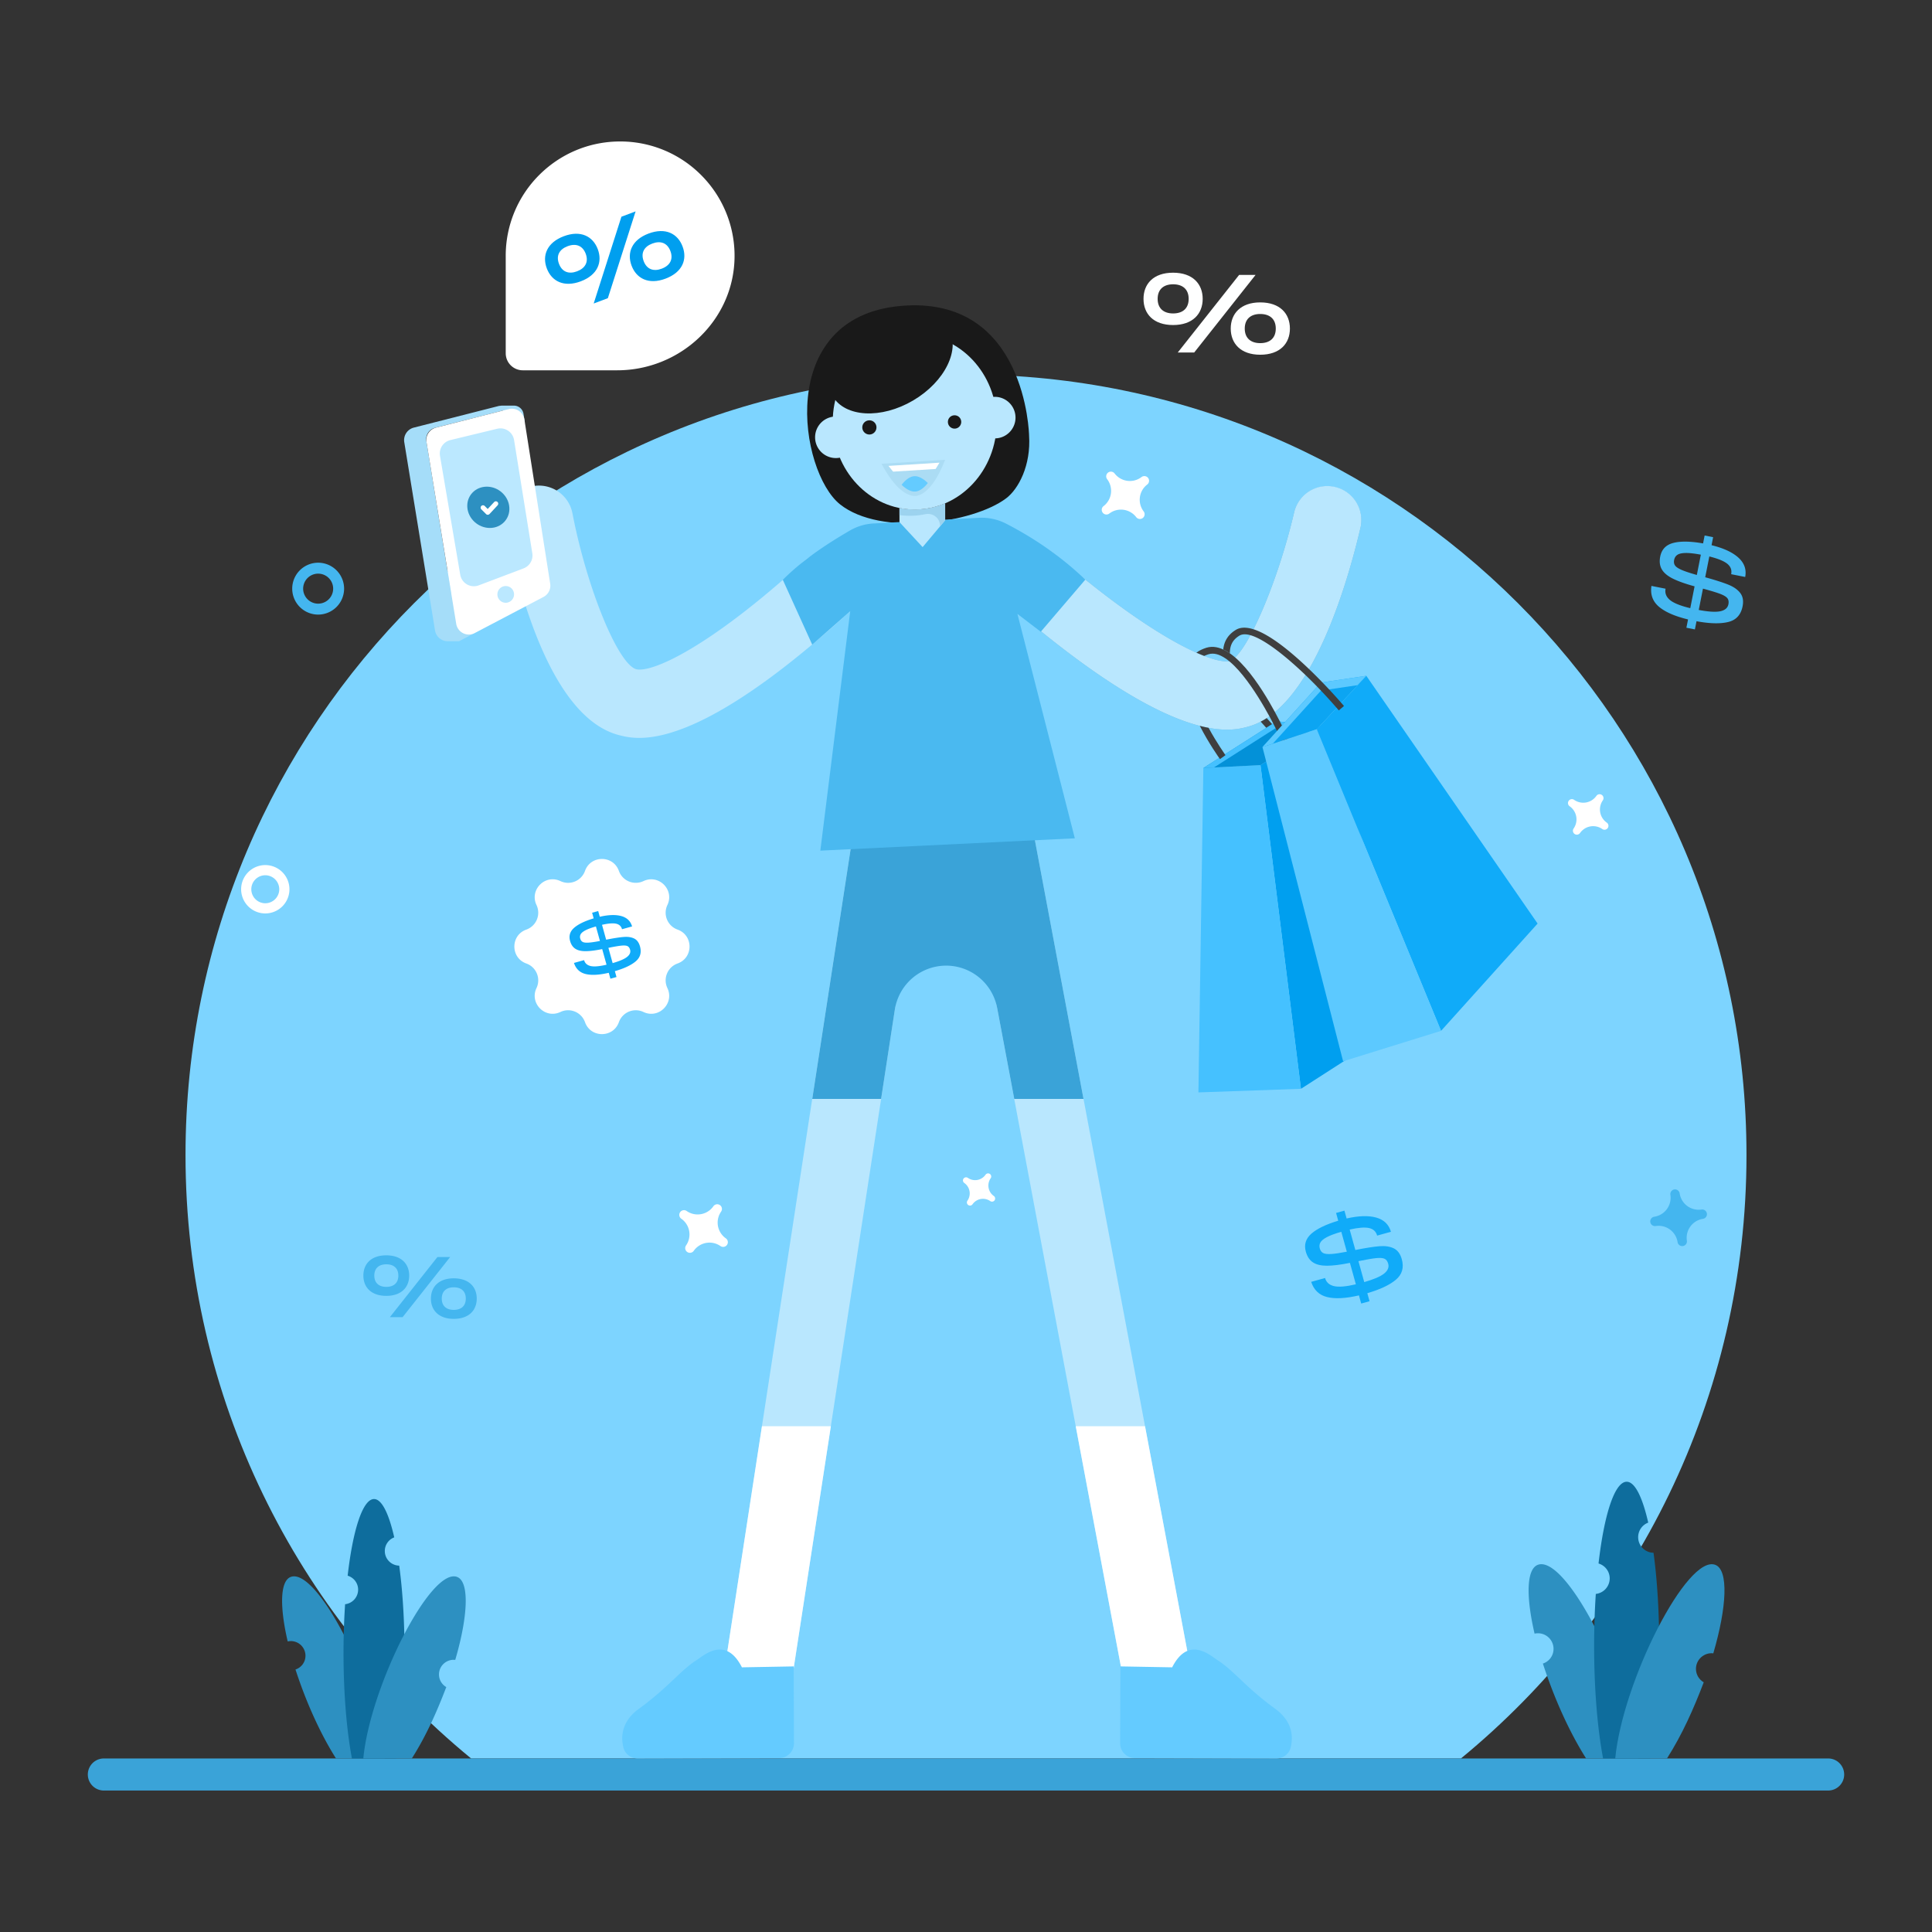 <svg id="SvgjsSvg1001" width="360" height="360" xmlns="http://www.w3.org/2000/svg" version="1.1" xmlns:xlink="http://www.w3.org/1999/xlink" xmlns:svgjs="http://svgjs.com/svgjs"><rect width="100%" height="100%" fill="#333333" stroke="none"/><defs id="SvgjsDefs1002"></defs><g id="SvgjsG1008"><svg xmlns="http://www.w3.org/2000/svg" enable-background="new 0 0 350 350" viewBox="33.16 49.395 283.679 266.349" width="360" height="360"><path fill="#7dd4ff" d="M102.337 298.93h145.332c25.597-21.018 41.931-52.903 41.931-88.611 0-63.287-51.31-114.596-114.596-114.596-63.295 0-114.604 51.31-114.604 114.596 0 35.708 16.334 67.593 41.937 88.61z" class="color7d7dff svgShape"></path><path fill="#3aa3d8" d="M303.945 301.283c0 1.3-1.054 2.354-2.354 2.354H48.41a2.354 2.354 0 1 1 0-4.708H301.59c1.3 0 2.354 1.054 2.354 2.354z" class="color3e3ad8 svgShape"></path><path fill="#b9e7fe" d="M127.022 149.077c-1.347 0-2.278-.233-2.908-.392-10.28-2.584-15.12-22.34-16.725-30.714a5 5 0 0 1 3.97-5.852 5.006 5.006 0 0 1 5.852 3.97c2.103 10.937 6.645 22.066 9.345 22.9 2.29.583 10.743-3.168 24.617-15.84a5 5 0 0 1 6.744 7.385c-17.541 16.019-26.467 18.543-30.895 18.543z" class="colorfec6b9 svgShape"></path><path fill="#49a8d7" d="M213.328 147.867c-4.567 0-13.692-2.585-31.757-18.16a5 5 0 0 1 6.53-7.573c14.672 12.65 23.409 16.284 25.723 15.632 2.454-1.104 6.943-11.51 9.358-21.811a5 5 0 0 1 9.737 2.277c-1.847 7.9-7.14 26.558-16.386 29.16-.672.189-1.687.475-3.205.475z" class="colord76b49 svgShape"></path><path fill="#b9e7fe" d="M213.327 147.867c-4.567 0-13.692-2.585-31.757-18.159a5 5 0 0 1 6.53-7.574c14.676 12.653 23.424 16.272 25.724 15.633 2.454-1.105 6.943-11.51 9.358-21.812a4.996 4.996 0 0 1 6.007-3.727 5 5 0 0 1 3.73 6.004c-1.847 7.9-7.14 26.558-16.386 29.16-.672.19-1.687.475-3.206.475z" class="colorfec6b9 svgShape"></path><path fill="#3f3f3f" d="m220.4 147.531.4.4-.71.71c-.1-.1-.84-.84-1.82-1.95.3-.15.6-.33.89-.52.51.59.95 1.06 1.24 1.36z" class="color3f3f3f svgShape"></path><path fill="#191919" d="M184.26 104.648s-.388-20.65-18.871-18.995-14.842 24.387-8.883 29.132c5.959 4.745 19.512 2.786 24.387-.883 1.81-1.363 3.667-4.84 3.367-9.254z" class="color191919 svgShape"></path><path fill="#b9e7fe" d="M182.269 102.048c0 1.68-1.36 3.05-3.04 3.05a3.05 3.05 0 1 1 0-6.1c1.68 0 3.04 1.37 3.04 3.05zM158.932 104.938c0 1.68-1.36 3.05-3.04 3.05a3.05 3.05 0 1 1 0-6.1c1.68 0 3.04 1.37 3.04 3.05zM143.836 295.933a5.002 5.002 0 0 1-4.948-5.76l20.592-134.05a5.005 5.005 0 0 1 5.702-4.183 5.002 5.002 0 0 1 4.183 5.701l-20.593 134.05a5.002 5.002 0 0 1-4.936 4.242zM203.165 292.238a5.001 5.001 0 0 1-4.908-4.077l-24.801-131.963a5 5 0 0 1 9.828-1.848l24.8 131.963a5 5 0 0 1-4.919 5.925z" class="colorfec6b9 svgShape"></path><path fill="#ffffff" d="m145.038 250.144-6.15 40.03a5 5 0 0 0 9.884 1.518l6.383-41.548h-10.117zM201.287 250.144h-10.175l7.145 38.017a5.002 5.002 0 0 0 5.837 3.99 5 5 0 0 0 3.991-5.838l-6.798-36.17z" class="colorfff svgShape"></path><path fill="#3aa3d8" d="M192.255 202.086h-10.17l-2.512-13.358a7.621 7.621 0 0 0-15.022.25l-2.016 13.108h-10.11l7.06-45.96c.42-2.73 2.97-4.6 5.7-4.18s4.6 2.97 4.18 5.7l-.47 3.03h5.4l-.84-4.48a5.007 5.007 0 0 1 3.99-5.84c2.72-.5 5.33 1.28 5.84 3.99l8.97 47.74z" class="color3e3ad8 svgShape"></path><path fill="#64cbff" d="M124.707 297.367c.25.933 1.126 1.564 2.085 1.563l20.776-.056a2.178 2.178 0 0 0 2.17-2.183l-.04-11.28-7.6.137c-2.422-4.76-5.663-1.683-6.67-1.049-2.337 1.476-4.141 4.004-8.452 7.13-2.648 1.92-2.65 4.243-2.27 5.738zM222.66 297.367c-.249.933-1.126 1.564-2.085 1.563l-20.775-.056a2.178 2.178 0 0 1-2.17-2.183l.04-11.28 7.6.137c2.422-4.76 5.662-1.683 6.669-1.049 2.337 1.476 4.142 4.004 8.453 7.13 2.647 1.92 2.65 4.243 2.269 5.738z" class="colorff6464 svgShape"></path><path fill="#4ab9f0" d="m182.55 130.871 8.43 32.95-37.37 1.81 4.39-35.16-5.58 4.91-4.32-9.52c2.987-2.961 6.312-5.166 9.838-7.223a7.74 7.74 0 0 1 3.483-1.045l15.49-.834a7.858 7.858 0 0 1 4.025.884c4.363 2.254 8.222 4.985 11.583 8.198l-6.54 7.65-3.43-2.62z" class="colorf04f4a svgShape"></path><path fill="#b9e7fe" d="M171.94 114.643v2.48l-3.31 3.94-3.4-3.67v-2.07a11.292 11.292 0 0 0 6.71-.68z" class="colorfec6b9 svgShape"></path><path fill="#9cd3ef" d="M171.94 114.643v2.48l-.76.9v-.098c0-1.13-1.05-1.924-2.156-1.696a11.393 11.393 0 0 1-3.795.134v-1.04a11.292 11.292 0 0 0 6.71-.68z" class="colorefa89c svgShape"></path><path fill="#b9e7fe" d="M179.514 102.683c0 7.11-5.394 12.865-12.037 12.865-6.653 0-12.047-5.755-12.047-12.865 0-7.101 5.394-12.856 12.047-12.856 6.643 0 12.037 5.755 12.037 12.856z" class="colorfec6b9 svgShape"></path><path fill="#191919" d="M172.422 88.884c1.833 3.112-.489 7.883-5.183 10.647s-9.992 2.483-11.825-.63c-1.833-3.112.489-7.882 5.183-10.647s9.992-2.482 11.825.63z" class="color191919 svgShape"></path><path fill="#009fef" d="m227.317 147.427-9.076 5.65 5.94 47.525 17.825-11.464z" class="coloref8000 svgShape"></path><path fill="#45c1ff" d="m218.241 153.077-8.39.422-.725 47.63 15.056-.527z" class="colorff9d45 svgShape"></path><path fill="#0391d8" d="m209.85 153.499 10.782-6.873 6.685.8-9.076 5.65z" class="colord86d03 svgShape"></path><path fill="#45c1ff" d="m227.32 147.431-1.42.88-5.46-.65-9.04 5.76-1.55.08 10.78-6.88z" class="colorff9d45 svgShape"></path><path fill="#3f3f3f" d="m222.35 149.272-.92.41c-.21-.47-.47-1.02-.76-1.62-.09-.18-.18-.35-.27-.53-.26-.51-.54-1.06-.85-1.62-1.556-2.866-5.831-10.11-8.96-9.11-.22.07-.42.15-.61.239-.36-.14-.75-.3-1.15-.48.41-.31.9-.54 1.46-.72 3.83-1.182 8.164 5.94 10.07 9.44 1.05 1.93 1.78 3.52 1.99 3.99z" class="color3f3f3f svgShape"></path><path fill="#0ca5f2" d="m218.527 150.42 8.592-9.469 6.661-.986-7.269 7.839z" class="colorf2c50c svgShape"></path><path fill="#5cc9ff" d="m233.78 139.961-1.27 1.37-5.39.8-7.07 7.79-1.52.5 8.59-9.47z" class="colorffe05c svgShape"></path><path fill="#10abf9" d="m233.78 139.965-7.269 7.839 18.24 44.287 14.178-15.752z" class="colorf9d210 svgShape"></path><path fill="#3f3f3f" d="m230.5 144.391-.76.65c-.1-.12-.21-.25-.32-.37a73.87 73.87 0 0 0-4.57-4.82c-1.807-1.732-7.585-7.082-9.72-5.78-1.006.62-1.39 1.456-1.39 2.6-.32-.24-.65-.43-.97-.57 0-.03.01-.06.01-.09.14-1.2.76-2.14 1.83-2.79.7-.43 1.6-.41 2.61-.09 2.44.77 5.54 3.34 8.15 5.84 2.11 2.02 3.9 4.01 4.73 4.96.18.2.31.36.4.46z" class="color3f3f3f svgShape"></path><path fill="#5cc9ff" d="m244.75 192.091-14.38 4.47-11.84-46.14 2.82-.92v-.01l.96-.31 4.2-1.38z" class="colorffe05c svgShape"></path><path fill="#3f3f3f" d="M210.62 147.601c1.23 2.26 2.46 3.97 2.48 4.01l-.81.58c-.12-.17-1.61-2.25-2.96-4.88.45.12.89.21 1.29.29z" class="color3f3f3f svgShape"></path><path fill="#a5ddf9" d="m110.221 102.745-2.264.502-.978-2.226-9.958 2.534a1.703 1.703 0 0 0-1.26 1.93l3.653 22.413h3.847l-.489 5.828-2.213 1.158H98.9c-.926 0-1.71-.67-1.865-1.583l-4.516-27.648a1.896 1.896 0 0 1 1.402-2.136l12.48-3.178.412-.052h1.801c.704 0 1.303.512 1.412 1.207l.196 1.25z" class="colora5a5f9 svgShape"></path><path fill="#ffffff" d="m97.164 103.523 10.686-2.723a1.868 1.868 0 0 1 2.306 1.52l3.789 24.113a1.868 1.868 0 0 1-.977 1.943l-10.108 5.31a1.868 1.868 0 0 1-2.711-1.352l-4.367-26.7a1.868 1.868 0 0 1 1.382-2.11z" class="colorfff svgShape"></path><path fill="#bbe8ff" d="m110.036 124.187-6.579 2.49a2.03 2.03 0 0 1-2.72-1.557l-2.973-17.457a2.03 2.03 0 0 1 1.524-2.315l6.87-1.662a2.03 2.03 0 0 1 2.483 1.65l2.68 16.63a2.03 2.03 0 0 1-1.285 2.221zM108.639 128c0 .683-.553 1.236-1.222 1.236a1.224 1.224 0 0 1-1.222-1.235 1.221 1.221 0 1 1 2.444 0z" class="colorbbf svgShape"></path><path fill="#ffffff" d="M107.417 78.302v14.297a2.503 2.503 0 0 0 2.503 2.503h13.866c9.295 0 17.154-7.365 17.23-16.66a16.748 16.748 0 0 0-4.92-12.02 16.747 16.747 0 0 0-11.88-4.92c-4.64 0-8.84 1.88-11.88 4.92a16.747 16.747 0 0 0-4.92 11.88z" class="colorfff svgShape"></path><path fill="#009fef" d="M113.447 80.136c-.717-1.902.034-3.793 2.497-4.72 2.492-.937 4.281.02 4.99 1.902.71 1.89-.014 3.786-2.497 4.72-2.452.923-4.272.011-4.99-1.902zm5.714-2.15c-.435-1.155-1.392-1.582-2.664-1.103-1.188.447-1.72 1.364-1.261 2.58.45 1.2 1.447 1.562 2.648 1.107 1.214-.455 1.731-1.376 1.277-2.585zm5.243-5.434 2.082-.784-4.072 12.744-2.081.783 4.071-12.743zm1.493 7.189c-.714-1.898.029-3.79 2.484-4.716 2.507-.942 4.299.017 5.003 1.897.71 1.874.018 3.775-2.51 4.725-2.466.93-4.269-.022-4.977-1.906zm5.7-2.146c-.445-1.185-1.423-1.57-2.664-1.103-1.187.446-1.718 1.362-1.262 2.58.462 1.223 1.47 1.552 2.65 1.108 1.235-.464 1.724-1.396 1.276-2.585z" class="coloref8000 svgShape"></path><path fill="#2d90c1" d="M89.631 298.93h-7.134c-2.068-3.265-4.221-7.751-5.95-13.065a2.121 2.121 0 0 0 1.466-2.024 2.146 2.146 0 0 0-2.61-2.095c-1.185-5.08-1.124-8.845.424-9.463 3.891-1.535 12.737 15.944 13.804 26.647z" class="color2dc168 svgShape"></path><path fill="#0e6d9d" d="M91.321 298.93h-6.487c-1.27-6.775-1.473-15.706-1.001-22.65a2.157 2.157 0 0 0 1.912-2.135c0-.971-.647-1.79-1.538-2.054.769-6.73 2.216-11.253 3.876-11.253 1.133 0 2.166 2.125 2.965 5.626a2.136 2.136 0 0 0-1.386 2.004c0 1.174.94 2.125 2.115 2.146 1.132 8.294 1.073 20.161-.456 28.316z" class="color0e9d4b svgShape"></path><path fill="#2d90c1" d="M100.004 284.458c-1.225-.152-2.388.827-2.388 2.135 0 .79.435 1.488 1.073 1.852-1.398 3.65-2.917 7.1-5.06 10.485h-7.125c1.027-10.633 9.928-28.18 13.794-26.647 1.811.719 1.589 5.759-.294 12.175zM273.662 298.93h-7.61c-2.206-3.483-4.503-8.268-6.348-13.937a2.263 2.263 0 0 0 1.565-2.159 2.289 2.289 0 0 0-2.785-2.234c-1.263-5.42-1.198-9.435.453-10.094 4.15-1.638 13.587 17.008 14.725 28.424z" class="color2dc168 svgShape"></path><path fill="#0e6d9d" d="M275.465 298.93h-6.92c-1.355-7.226-1.571-16.753-1.069-24.16a2.3 2.3 0 0 0 2.04-2.277c0-1.037-.69-1.911-1.64-2.192.82-7.178 2.364-12.004 4.134-12.004 1.21 0 2.31 2.267 3.163 6.002a2.279 2.279 0 0 0-1.479 2.138 2.29 2.29 0 0 0 2.256 2.288c1.208 8.847 1.145 21.506-.485 30.205z" class="color0e9d4b svgShape"></path><path fill="#2d90c1" d="M284.727 283.493c-1.307-.163-2.548.882-2.548 2.278 0 .841.464 1.586 1.144 1.975-1.49 3.894-3.11 7.573-5.397 11.184h-7.6c1.096-11.342 10.59-30.059 14.714-28.424 1.932.767 1.695 6.143-.313 12.987z" class="color2dc168 svgShape"></path><path fill="#abdcf4" d="M162.598 108.83v.01c.834 1.55 1.652 2.668 2.415 3.432.968.935 1.848 1.323 2.57 1.278.712-.045 1.547-.542 2.378-1.612.672-.854 1.343-2.066 1.966-3.686v-.01l-9.33.587z" class="colorf4b8ab svgShape"></path><path fill="#64cbff" d="M165.54 111.913c.754.728 1.439 1.031 2.002.996.554-.035 1.205-.422 1.852-1.256-.755-.736-1.432-1.04-1.995-1.004s-1.204.43-1.86 1.264z" class="colorff6464 svgShape"></path><path fill="#191919" d="M161.85 103.426a1.044 1.044 0 0 1-.971 1.102 1.044 1.044 0 0 1-1.103-.972 1.028 1.028 0 0 1 .972-1.102 1.028 1.028 0 0 1 1.103.972zM174.298 102.626c.033.524-.367 1.004-.915 1.038s-1.005-.39-1.038-.915c-.035-.548.367-1.004.915-1.038s1.003.367 1.038.915z" class="color191919 svgShape"></path><path fill="#ffffff" d="m171.107 108.666-.568.923-6.243.393-.68-.844zM201.738 110.906a.69.69 0 0 1-.129.967 2.822 2.822 0 0 0-.524 3.948.69.69 0 1 1-1.096.839 2.822 2.822 0 0 0-3.947-.525.69.69 0 1 1-.84-1.096 2.822 2.822 0 0 0 .525-3.947.69.69 0 1 1 1.096-.839 2.821 2.821 0 0 0 3.947.525.69.69 0 0 1 .968.128zM132.654 182.198a2.63 2.63 0 0 0-1.5 3.61c.18.383.264.772.264 1.146 0 1.799-1.916 3.25-3.777 2.368a2.631 2.631 0 0 0-3.61 1.5c-.834 2.333-4.139 2.333-4.972 0a2.64 2.64 0 0 0-2.486-1.757 2.63 2.63 0 0 0-1.125.257c-2.241 1.06-4.578-1.266-3.513-3.513a2.63 2.63 0 0 0-1.5-3.61c-2.333-.834-2.333-4.14 0-4.972a2.63 2.63 0 0 0 1.5-3.611c-1.06-2.242 1.266-4.578 3.513-3.514.368.174.75.257 1.125.257a2.64 2.64 0 0 0 2.486-1.756c.416-1.167 1.45-1.75 2.485-1.75s2.07.583 2.486 1.75a2.634 2.634 0 0 0 3.61 1.5c2.243-1.06 4.58 1.266 3.514 3.513a2.63 2.63 0 0 0 1.5 3.61c2.333.834 2.333 4.139 0 4.972z" class="colorfff svgShape"></path><path fill="#10abf9" d="M126.499 181.89c-.67.565-1.69 1.043-3.057 1.438l.24.861-.894.248-.242-.87c-1.408.327-2.54.388-3.394.18-.853-.208-1.425-.751-1.716-1.628l1.487-.412c.125.453.44.74.941.863.501.125 1.286.06 2.354-.19l-.637-2.292c-1.01.205-1.83.304-2.46.306-.63 0-1.126-.119-1.49-.359-.364-.238-.62-.62-.765-1.144-.209-.754-.012-1.395.591-1.926.603-.53 1.56-.994 2.874-1.389l-.23-.828.893-.248.233.84c1.293-.297 2.351-.328 3.173-.098.822.233 1.345.738 1.57 1.52l-1.476.408c-.121-.438-.41-.707-.868-.809-.457-.1-1.147-.047-2.07.162l.605 2.186c1.092-.217 1.945-.352 2.563-.4.615-.053 1.13.023 1.545.224.416.203.703.59.863 1.164.248.897.037 1.63-.633 2.194zm-7.777-2.853c.175.092.457.125.845.102.389-.022.95-.104 1.683-.247l-.59-2.13c-.674.193-1.187.384-1.542.57-.353.187-.584.379-.694.57a.817.817 0 0 0-.064.645c.066.236.186.4.362.49zm4.392 3.107c1.018-.289 1.726-.593 2.124-.912.399-.32.545-.67.44-1.05-.075-.266-.202-.442-.386-.532-.183-.088-.479-.111-.889-.072-.41.041-1.047.15-1.91.326l.621 2.24z" class="colorf9d210 svgShape"></path><path fill="#44b6ef" d="M283.785 218.908a.69.69 0 0 1-.578.786 2.821 2.821 0 0 0-2.36 3.208.69.69 0 1 1-1.365.207 2.822 2.822 0 0 0-3.207-2.36.69.69 0 1 1-.208-1.364 2.822 2.822 0 0 0 2.36-3.207.69.69 0 1 1 1.364-.208 2.822 2.822 0 0 0 3.208 2.36.69.69 0 0 1 .786.578z" class="color5244ef svgShape"></path><path fill="#ffffff" d="M138.868 217.677a.69.69 0 0 1 .171.96 2.822 2.822 0 0 0 .698 3.92.69.69 0 1 1-.79 1.133 2.822 2.822 0 0 0-3.92.698.69.69 0 1 1-1.132-.79 2.822 2.822 0 0 0-.698-3.92.69.69 0 1 1 .79-1.132 2.822 2.822 0 0 0 3.92-.698.69.69 0 0 1 .961-.171zM72.11 167.75a3.553 3.553 0 0 0-3.544 3.552 3.553 3.553 0 0 0 3.543 3.55 3.554 3.554 0 0 0 3.551-3.55 3.554 3.554 0 0 0-3.55-3.552zm0 5.607a2.058 2.058 0 0 1-2.05-2.055c0-1.13.92-2.056 2.05-2.056a2.06 2.06 0 0 1 2.055 2.056 2.06 2.06 0 0 1-2.056 2.055zM178.507 213.103c.208.145.258.43.113.637a1.87 1.87 0 0 0 .463 2.598.457.457 0 1 1-.523.75 1.87 1.87 0 0 0-2.598.463.457.457 0 1 1-.75-.523 1.87 1.87 0 0 0-.463-2.599.457.457 0 1 1 .523-.75 1.87 1.87 0 0 0 2.598-.462.457.457 0 0 1 .637-.114z" class="colorfff svgShape"></path><path fill="#10abf9" d="M238.121 228.634c-.92.774-2.32 1.433-4.195 1.975l.328 1.182-1.227.34-.332-1.198c-1.934.452-3.485.536-4.658.25-1.172-.285-1.957-1.03-2.354-2.236l2.039-.564c.172.62.602 1.015 1.292 1.185s1.765.082 3.23-.26l-.873-3.148c-1.387.28-2.512.418-3.377.419-.864.002-1.547-.161-2.046-.491-.499-.328-.85-.852-1.049-1.57-.287-1.036-.016-1.917.812-2.645.826-.727 2.14-1.361 3.943-1.904l-.315-1.139 1.226-.34.32 1.152c1.775-.406 3.227-.45 4.355-.133 1.13.318 1.847 1.014 2.154 2.085l-2.025.562c-.166-.601-.563-.973-1.191-1.111-.627-.138-1.575-.065-2.842.224l.832 3c1.497-.298 2.67-.483 3.515-.552.844-.07 1.552.033 2.123.308.57.279.964.81 1.183 1.599.341 1.231.052 2.235-.868 3.01zm-10.675-3.915c.24.123.628.17 1.161.138.533-.029 1.302-.142 2.309-.338l-.81-2.925c-.924.267-1.629.529-2.115.785-.486.258-.803.517-.952.781-.15.266-.18.559-.09.885.09.324.256.549.497.674zm6.029 4.265c1.396-.4 2.369-.816 2.916-1.255.545-.438.748-.919.602-1.442-.1-.363-.278-.605-.528-.727-.252-.12-.658-.155-1.222-.1-.563.056-1.436.206-2.62.448l.852 3.076z" class="colorf9d210 svgShape"></path><path fill="#feffff" d="M201.064 84.613c0-2.178 1.433-3.842 4.345-3.842 2.873 0 4.344 1.646 4.344 3.842 0 2.187-1.458 3.842-4.344 3.842-2.906 0-4.345-1.66-4.345-3.842zm6.63 0c0-1.413-.889-2.14-2.285-2.14-1.37 0-2.27.721-2.27 2.14 0 1.38.856 2.14 2.27 2.14 1.443 0 2.285-.767 2.285-2.14zm7.41-3.517h2.414l-9.013 11.396h-2.415l9.013-11.396zm-1.233 7.878c0-2.177 1.454-3.842 4.328-3.842 2.911 0 4.361 1.66 4.361 3.842 0 2.183-1.452 3.842-4.36 3.842-2.869 0-4.329-1.658-4.329-3.842zm6.614 0c0-1.4-.874-2.14-2.286-2.14-1.383 0-2.27.734-2.27 2.14 0 1.398.879 2.14 2.27 2.14 1.428 0 2.286-.754 2.286-2.14z" class="colorfffeff svgShape"></path><path fill="#44b6ef" d="M86.515 228.027c0-1.688 1.113-2.974 3.364-2.974 2.228 0 3.364 1.277 3.364 2.974 0 1.686-1.12 2.977-3.364 2.977-2.227 0-3.364-1.275-3.364-2.977zm5.133 0c0-.525-.154-.933-.463-1.222-.311-.29-.746-.434-1.306-.434-1.07 0-1.758.568-1.758 1.656 0 1.082.679 1.658 1.758 1.658 1.073 0 1.77-.555 1.77-1.658zm5.738-2.722h1.87l-6.98 8.824h-1.87l6.98-8.824zm-.954 6.1c0-1.698 1.138-2.975 3.351-2.975 2.222 0 3.377 1.257 3.377 2.974 0 1.703-1.136 2.977-3.377 2.977-2.227 0-3.351-1.293-3.351-2.977zm5.122 0c0-1.062-.655-1.657-1.77-1.657-1.077 0-1.758.574-1.758 1.656 0 1.102.698 1.658 1.757 1.658 1.086 0 1.77-.568 1.77-1.658zM286.898 132.063c-1.169.28-2.714.24-4.634-.118l-.239 1.203-1.248-.246.241-1.219c-1.931-.464-3.355-1.087-4.275-1.869-.918-.78-1.285-1.798-1.099-3.053l2.077.41c-.125.632.08 1.178.62 1.64.54.46 1.542.866 3.005 1.218l.632-3.205c-1.364-.374-2.432-.755-3.207-1.142-.772-.387-1.308-.84-1.606-1.357-.299-.518-.377-1.142-.232-1.874.208-1.055.845-1.72 1.912-1.999 1.065-.28 2.525-.257 4.38.068l.228-1.159 1.248.246-.231 1.174c1.77.434 3.086 1.046 3.952 1.837.865.791 1.194 1.734.987 2.83l-2.06-.408c.12-.611-.068-1.121-.566-1.527-.498-.406-1.378-.764-2.64-1.077l-.604 3.054c1.473.406 2.604.769 3.389 1.085.787.316 1.372.727 1.757 1.23.386.504.499 1.157.34 1.96-.248 1.252-.956 2.02-2.127 2.298zm-7.78-8.29c.16.22.484.434.975.646s1.228.457 2.216.735l.588-2.98c-.946-.175-1.692-.258-2.242-.247-.549.011-.949.101-1.202.271s-.41.418-.476.75c-.065.33-.018.606.141.825zm3.473 6.517c1.427.271 2.481.334 3.168.19.684-.148 1.08-.486 1.185-1.018.074-.371.024-.668-.145-.888-.17-.222-.519-.434-1.046-.638-.528-.203-1.376-.46-2.544-.776l-.618 3.13zM79.872 123.353a3.815 3.815 0 0 0-3.806 3.813 3.814 3.814 0 0 0 3.806 3.806 3.816 3.816 0 0 0 3.814-3.806 3.817 3.817 0 0 0-3.814-3.813zm0 6.013a2.203 2.203 0 1 1 .007-4.406 2.203 2.203 0 0 1-.007 4.406z" class="color5244ef svgShape"></path><path fill="#ffffff" d="M268.36 157.45c.26.182.325.54.143.8a2.35 2.35 0 0 0 .581 3.265.574.574 0 1 1-.658.943 2.35 2.35 0 0 0-3.265.582.574.574 0 1 1-.943-.658 2.35 2.35 0 0 0-.582-3.265.574.574 0 1 1 .658-.943 2.35 2.35 0 0 0 3.266-.582.574.574 0 0 1 .8-.142z" class="colorfff svgShape"></path><path fill="#2d90c1" d="M107.947 115.22c.123 1.673-1.157 3.031-2.858 3.031-1.71 0-3.189-1.358-3.312-3.032-.122-1.673 1.158-3.032 2.868-3.032 1.7 0 3.18 1.359 3.302 3.032z" class="color2dc168 svgShape"></path><path fill="#ffffff" d="M104.78 116.316a.349.349 0 0 1-.247-.101l-.697-.697a.351.351 0 0 1-.001-.495.352.352 0 0 1 .495 0l.44.44.942-1.012a.346.346 0 0 1 .494-.018.35.35 0 0 1 .018.495l-1.188 1.277a.41.41 0 0 1-.256.111z" class="colorfff svgShape"></path></svg></g></svg>